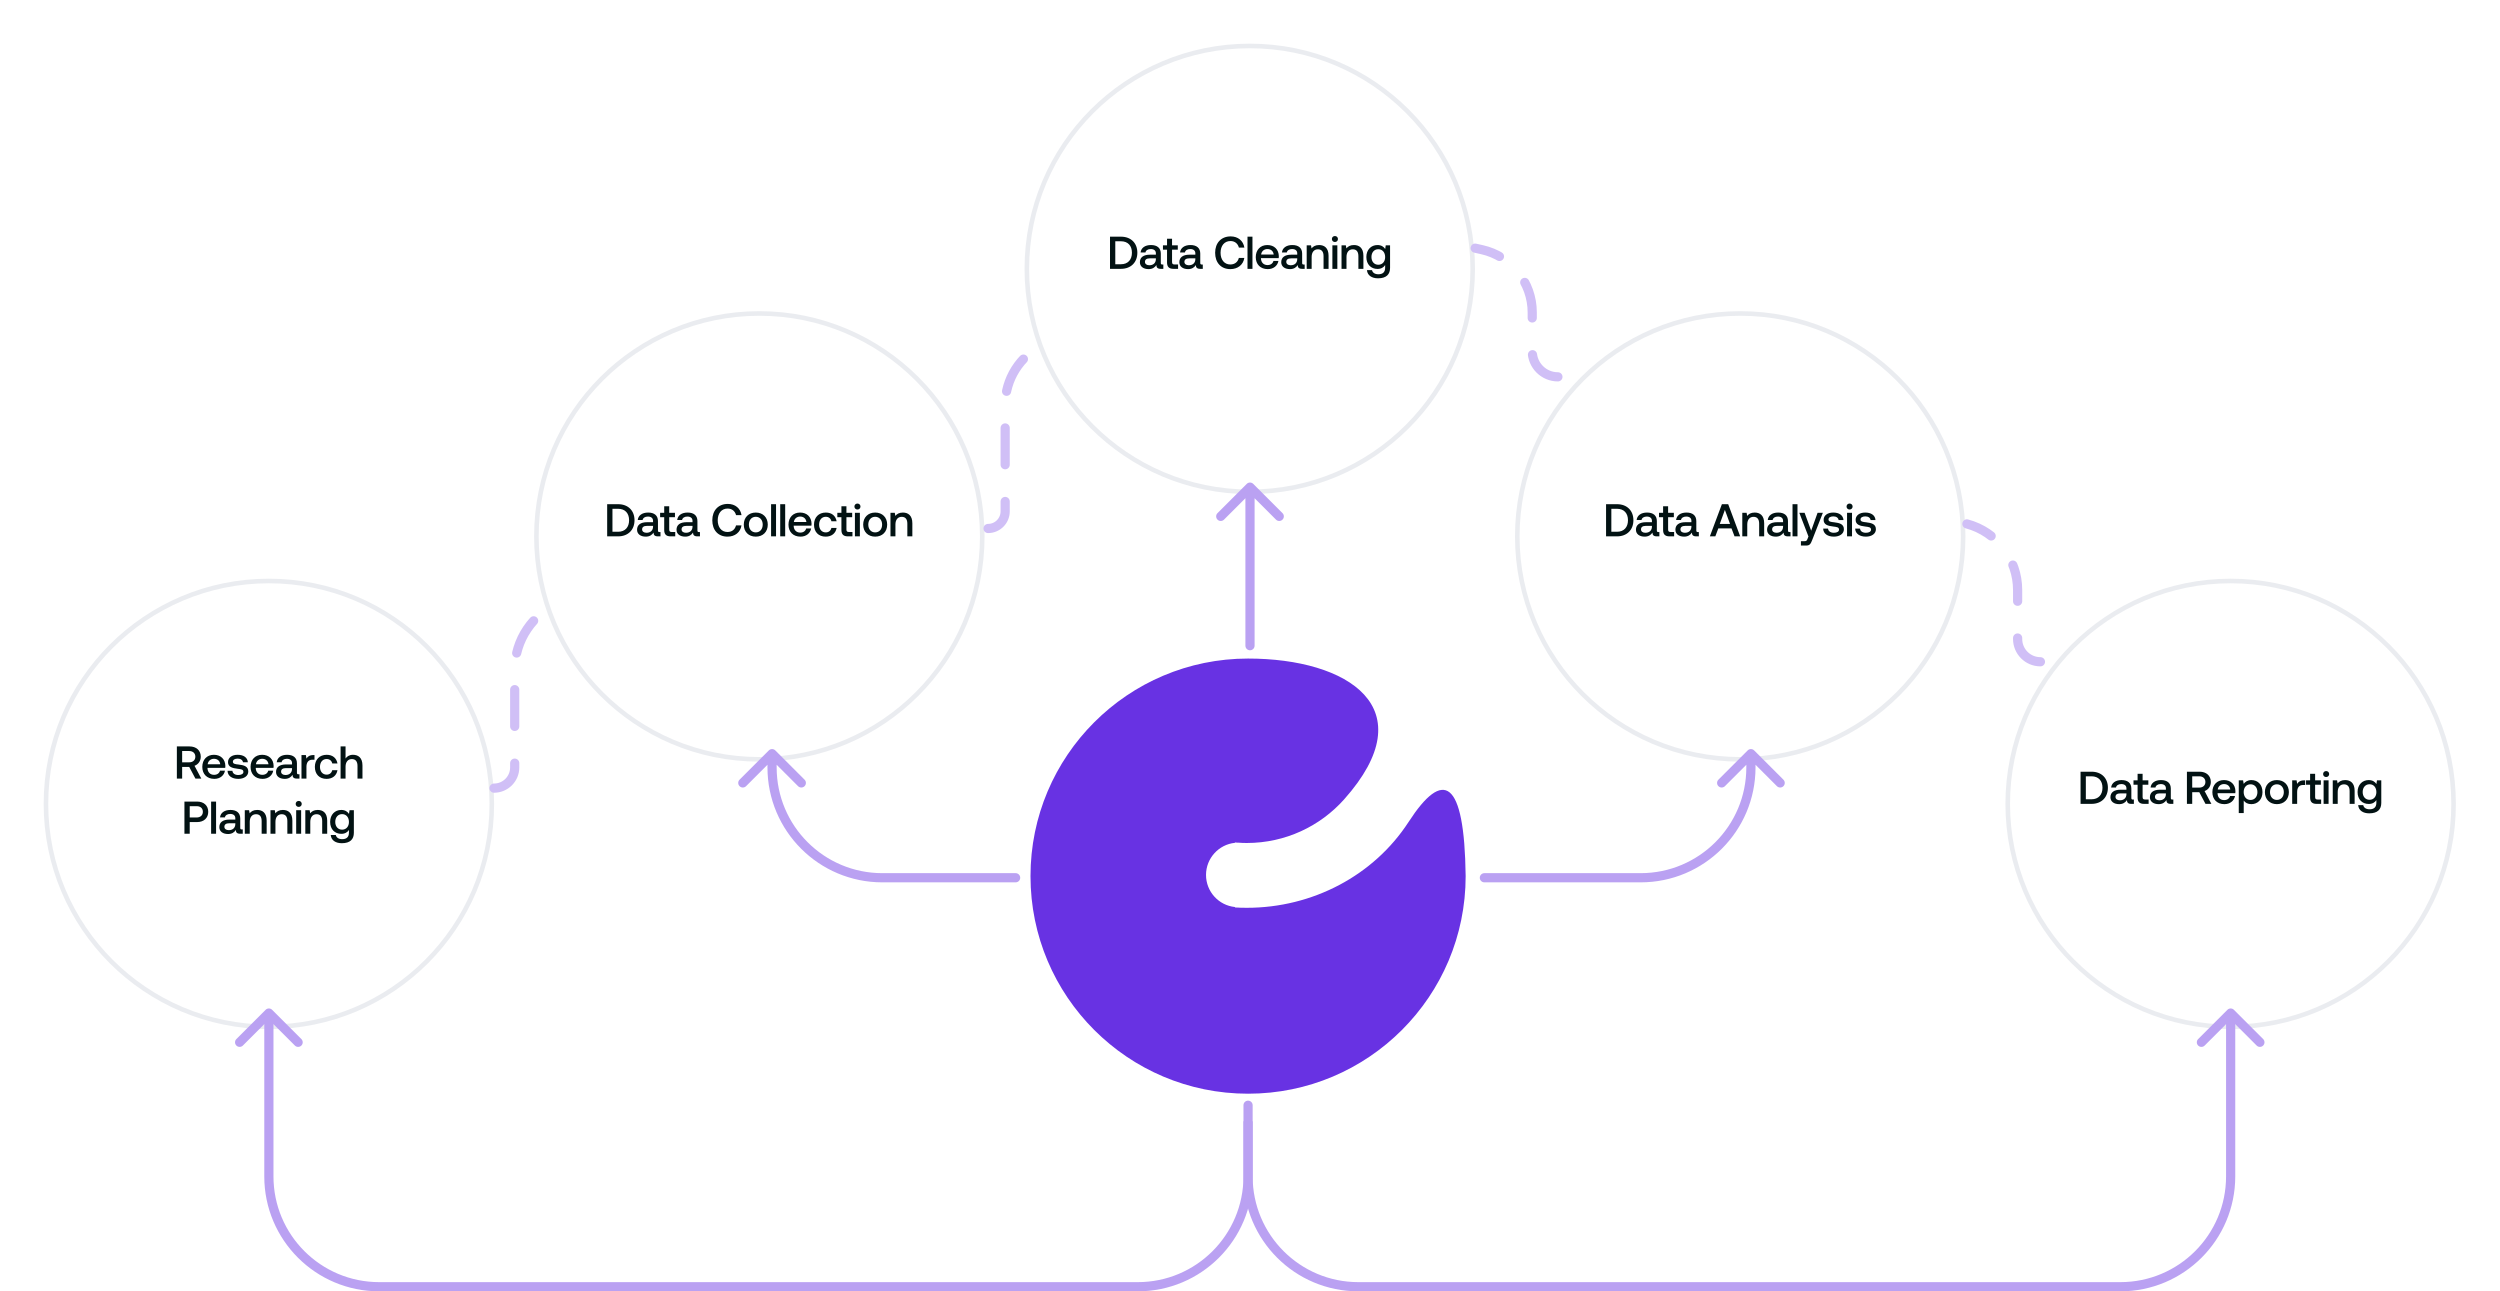 <svg width="544" height="281" viewBox="0 0 544 281" fill="none" xmlns="http://www.w3.org/2000/svg">
<g filter="url(#filter0_d_2_4092)">
<circle cx="58.509" cy="170.932" r="48.509" fill="white"/>
<circle cx="58.509" cy="170.932" r="48.509" stroke="#EAECF0" stroke-linecap="round"/>
</g>
<path d="M38.485 169.423V162.423H41.245C42.705 162.423 43.685 163.293 43.685 164.653C43.685 165.593 43.145 166.343 42.325 166.633L43.805 169.423H42.525L41.175 166.883H39.635V169.423H38.485ZM41.155 163.423H39.635V165.883H41.155C41.975 165.883 42.505 165.403 42.505 164.653C42.505 163.903 41.975 163.423 41.155 163.423ZM46.641 169.483C45.031 169.483 44.021 168.443 44.021 166.873C44.021 165.293 45.031 164.243 46.541 164.243C48.021 164.243 49.011 165.183 49.041 166.683C49.041 166.813 49.031 166.953 49.011 167.093H45.151V167.163C45.181 168.033 45.731 168.603 46.581 168.603C47.241 168.603 47.721 168.273 47.871 167.703H48.951C48.771 168.713 47.911 169.483 46.641 169.483ZM45.191 166.303H47.921C47.831 165.543 47.301 165.113 46.551 165.113C45.861 165.113 45.271 165.573 45.191 166.303ZM49.515 167.733H50.575C50.615 168.263 51.075 168.643 51.855 168.643C52.525 168.643 52.965 168.383 52.965 167.973C52.965 167.423 52.495 167.383 51.705 167.283C50.535 167.143 49.615 166.893 49.615 165.833C49.615 164.863 50.485 164.233 51.715 164.243C52.975 164.243 53.865 164.823 53.935 165.873H52.875C52.815 165.403 52.375 165.073 51.735 165.073C51.095 165.073 50.675 165.333 50.675 165.743C50.675 166.223 51.165 166.283 51.905 166.363C53.075 166.503 54.025 166.743 54.025 167.883C54.025 168.863 53.095 169.483 51.855 169.483C50.485 169.483 49.545 168.843 49.515 167.733ZM57.142 169.483C55.532 169.483 54.522 168.443 54.522 166.873C54.522 165.293 55.532 164.243 57.042 164.243C58.522 164.243 59.512 165.183 59.542 166.683C59.542 166.813 59.532 166.953 59.512 167.093H55.652V167.163C55.682 168.033 56.232 168.603 57.082 168.603C57.742 168.603 58.222 168.273 58.372 167.703H59.452C59.272 168.713 58.412 169.483 57.142 169.483ZM55.692 166.303H58.422C58.332 165.543 57.802 165.113 57.052 165.113C56.362 165.113 55.772 165.573 55.692 166.303ZM64.945 168.483H65.165V169.423H64.595C63.895 169.423 63.655 169.113 63.655 168.603C63.315 169.123 62.795 169.483 61.965 169.483C60.845 169.483 60.065 168.933 60.065 167.983C60.065 166.933 60.825 166.343 62.255 166.343H63.545V166.033C63.545 165.463 63.135 165.113 62.425 165.113C61.785 165.113 61.355 165.413 61.275 165.863H60.215C60.325 164.863 61.185 164.243 62.475 164.243C63.835 164.243 64.615 164.893 64.615 166.103V168.153C64.615 168.413 64.725 168.483 64.945 168.483ZM63.545 167.323V167.143H62.205C61.535 167.143 61.165 167.393 61.165 167.913C61.165 168.343 61.525 168.643 62.115 168.643C63.015 168.643 63.535 168.113 63.545 167.323ZM68.193 164.303H68.433V165.313H67.953C66.993 165.313 66.683 166.063 66.683 166.853V169.423H65.603V164.303H66.563L66.683 165.073C66.943 164.643 67.353 164.303 68.193 164.303ZM71.055 169.483C69.505 169.483 68.515 168.473 68.515 166.873C68.515 165.293 69.535 164.243 71.085 164.243C72.405 164.243 73.225 164.973 73.435 166.133H72.305C72.165 165.533 71.735 165.163 71.065 165.163C70.195 165.163 69.625 165.863 69.625 166.873C69.625 167.873 70.195 168.563 71.065 168.563C71.725 168.563 72.165 168.183 72.295 167.593H73.435C73.235 168.753 72.365 169.483 71.055 169.483ZM76.802 164.243C77.942 164.243 78.872 164.863 78.872 166.573V169.423H77.792V166.663C77.792 165.693 77.362 165.173 76.562 165.173C75.712 165.173 75.192 165.803 75.192 166.833V169.423H74.112V162.423H75.192V165.043C75.512 164.603 76.002 164.243 76.802 164.243ZM40.133 181.423V174.423H42.893C44.353 174.423 45.313 175.293 45.313 176.653C45.313 178.003 44.353 178.883 42.893 178.883H41.283V181.423H40.133ZM42.803 175.423H41.283V177.883H42.793C43.613 177.883 44.143 177.403 44.143 176.653C44.143 175.893 43.623 175.423 42.803 175.423ZM45.938 181.423V174.423H47.018V181.423H45.938ZM52.606 180.483H52.826V181.423H52.256C51.556 181.423 51.316 181.113 51.316 180.603C50.976 181.123 50.456 181.483 49.626 181.483C48.506 181.483 47.726 180.933 47.726 179.983C47.726 178.933 48.486 178.343 49.916 178.343H51.206V178.033C51.206 177.463 50.796 177.113 50.086 177.113C49.446 177.113 49.016 177.413 48.936 177.863H47.876C47.986 176.863 48.846 176.243 50.136 176.243C51.496 176.243 52.276 176.893 52.276 178.103V180.153C52.276 180.413 52.386 180.483 52.606 180.483ZM51.206 179.323V179.143H49.866C49.196 179.143 48.826 179.393 48.826 179.913C48.826 180.343 49.186 180.643 49.776 180.643C50.676 180.643 51.196 180.113 51.206 179.323ZM55.965 176.243C57.095 176.243 58.025 176.863 58.025 178.573V181.423H56.935V178.663C56.935 177.693 56.525 177.173 55.715 177.173C54.855 177.173 54.345 177.803 54.345 178.843V181.423H53.265V176.303H54.205L54.325 176.973C54.645 176.573 55.135 176.243 55.965 176.243ZM61.557 176.243C62.687 176.243 63.617 176.863 63.617 178.573V181.423H62.527V178.663C62.527 177.693 62.117 177.173 61.307 177.173C60.447 177.173 59.937 177.803 59.937 178.843V181.423H58.857V176.303H59.797L59.917 176.973C60.237 176.573 60.727 176.243 61.557 176.243ZM64.999 175.583C64.629 175.583 64.339 175.313 64.339 174.933C64.339 174.553 64.629 174.283 64.999 174.283C65.369 174.283 65.659 174.553 65.659 174.933C65.659 175.313 65.369 175.583 64.999 175.583ZM64.449 181.423V176.303H65.529V181.423H64.449ZM69.138 176.243C70.268 176.243 71.198 176.863 71.198 178.573V181.423H70.108V178.663C70.108 177.693 69.698 177.173 68.888 177.173C68.028 177.173 67.518 177.803 67.518 178.843V181.423H66.438V176.303H67.378L67.498 176.973C67.818 176.573 68.308 176.243 69.138 176.243ZM75.94 177.103L76.06 176.303H77V181.213C77 182.603 76.22 183.483 74.38 183.483C73.02 183.483 72.07 182.853 71.97 181.703H73.07C73.2 182.273 73.7 182.603 74.46 182.603C75.4 182.603 75.93 182.153 75.93 181.173V180.603C75.59 181.113 75.06 181.443 74.26 181.443C72.87 181.443 71.84 180.473 71.84 178.843C71.84 177.273 72.87 176.243 74.26 176.243C75.06 176.243 75.61 176.593 75.94 177.103ZM74.44 180.533C75.34 180.533 75.93 179.843 75.93 178.863C75.93 177.853 75.34 177.153 74.44 177.153C73.54 177.153 72.95 177.853 72.95 178.843C72.95 179.843 73.54 180.533 74.44 180.533Z" fill="#021213"/>
<g filter="url(#filter1_d_2_4092)">
<circle cx="165.23" cy="112.721" r="48.509" fill="white"/>
<circle cx="165.23" cy="112.721" r="48.509" stroke="#EAECF0" stroke-linecap="round"/>
</g>
<path d="M134.5 116.712H132.12V109.712H134.5C136.69 109.712 138.07 111.122 138.07 113.202C138.07 115.282 136.69 116.712 134.5 116.712ZM133.27 110.712V115.712H134.5C136.04 115.712 136.89 114.702 136.89 113.202C136.89 111.702 136.04 110.712 134.5 110.712H133.27ZM143.503 115.772H143.723V116.712H143.153C142.453 116.712 142.213 116.402 142.213 115.892C141.873 116.412 141.353 116.772 140.523 116.772C139.403 116.772 138.623 116.222 138.623 115.272C138.623 114.222 139.383 113.632 140.813 113.632H142.103V113.322C142.103 112.752 141.693 112.402 140.983 112.402C140.343 112.402 139.913 112.702 139.833 113.152H138.773C138.883 112.152 139.743 111.532 141.033 111.532C142.393 111.532 143.173 112.182 143.173 113.392V115.442C143.173 115.702 143.283 115.772 143.503 115.772ZM142.103 114.612V114.432H140.763C140.093 114.432 139.723 114.682 139.723 115.202C139.723 115.632 140.083 115.932 140.673 115.932C141.573 115.932 142.093 115.402 142.103 114.612ZM144.531 115.322V112.542H143.641V111.592H144.531V110.162H145.621V111.592H146.871V112.542H145.621V115.212C145.621 115.612 145.761 115.762 146.171 115.762H146.931V116.712H145.931C144.951 116.712 144.531 116.252 144.531 115.322ZM152.09 115.772H152.31V116.712H151.74C151.04 116.712 150.8 116.402 150.8 115.892C150.46 116.412 149.94 116.772 149.11 116.772C147.99 116.772 147.21 116.222 147.21 115.272C147.21 114.222 147.97 113.632 149.4 113.632H150.69V113.322C150.69 112.752 150.28 112.402 149.57 112.402C148.93 112.402 148.5 112.702 148.42 113.152H147.36C147.47 112.152 148.33 111.532 149.62 111.532C150.98 111.532 151.76 112.182 151.76 113.392V115.442C151.76 115.702 151.87 115.772 152.09 115.772ZM150.69 114.612V114.432H149.35C148.68 114.432 148.31 114.682 148.31 115.202C148.31 115.632 148.67 115.932 149.26 115.932C150.16 115.932 150.68 115.402 150.69 114.612ZM158.306 116.772C156.266 116.772 154.996 115.362 154.996 113.212C154.996 111.082 156.306 109.652 158.376 109.652C159.976 109.652 161.126 110.612 161.356 112.092H160.166C159.936 111.212 159.276 110.662 158.326 110.662C156.996 110.662 156.176 111.712 156.176 113.212C156.176 114.702 156.976 115.762 158.296 115.762C159.266 115.762 159.936 115.222 160.156 114.332H161.346C161.126 115.812 159.936 116.772 158.306 116.772ZM164.458 116.772C162.898 116.772 161.848 115.722 161.848 114.152C161.848 112.592 162.898 111.532 164.458 111.532C166.018 111.532 167.068 112.592 167.068 114.152C167.068 115.722 166.018 116.772 164.458 116.772ZM164.458 115.852C165.368 115.852 165.968 115.142 165.968 114.152C165.968 113.162 165.368 112.452 164.458 112.452C163.548 112.452 162.958 113.162 162.958 114.152C162.958 115.142 163.548 115.852 164.458 115.852ZM167.786 116.712V109.712H168.866V116.712H167.786ZM169.775 116.712V109.712H170.855V116.712H169.775ZM174.194 116.772C172.584 116.772 171.574 115.732 171.574 114.162C171.574 112.582 172.584 111.532 174.094 111.532C175.574 111.532 176.564 112.472 176.594 113.972C176.594 114.102 176.584 114.242 176.564 114.382H172.704V114.452C172.734 115.322 173.284 115.892 174.134 115.892C174.794 115.892 175.274 115.562 175.424 114.992H176.504C176.324 116.002 175.464 116.772 174.194 116.772ZM172.744 113.592H175.474C175.384 112.832 174.854 112.402 174.104 112.402C173.414 112.402 172.824 112.862 172.744 113.592ZM179.667 116.772C178.117 116.772 177.127 115.762 177.127 114.162C177.127 112.582 178.147 111.532 179.697 111.532C181.017 111.532 181.837 112.262 182.047 113.422H180.917C180.777 112.822 180.347 112.452 179.677 112.452C178.807 112.452 178.237 113.152 178.237 114.162C178.237 115.162 178.807 115.852 179.677 115.852C180.337 115.852 180.777 115.472 180.907 114.882H182.047C181.847 116.042 180.977 116.772 179.667 116.772ZM183.093 115.322V112.542H182.203V111.592H183.093V110.162H184.183V111.592H185.433V112.542H184.183V115.212C184.183 115.612 184.323 115.762 184.733 115.762H185.493V116.712H184.493C183.513 116.712 183.093 116.252 183.093 115.322ZM186.58 110.872C186.21 110.872 185.92 110.602 185.92 110.222C185.92 109.842 186.21 109.572 186.58 109.572C186.95 109.572 187.24 109.842 187.24 110.222C187.24 110.602 186.95 110.872 186.58 110.872ZM186.03 116.712V111.592H187.11V116.712H186.03ZM190.439 116.772C188.879 116.772 187.829 115.722 187.829 114.152C187.829 112.592 188.879 111.532 190.439 111.532C191.999 111.532 193.049 112.592 193.049 114.152C193.049 115.722 191.999 116.772 190.439 116.772ZM190.439 115.852C191.349 115.852 191.949 115.142 191.949 114.152C191.949 113.162 191.349 112.452 190.439 112.452C189.529 112.452 188.939 113.162 188.939 114.152C188.939 115.142 189.529 115.852 190.439 115.852ZM196.467 111.532C197.597 111.532 198.527 112.152 198.527 113.862V116.712H197.437V113.952C197.437 112.982 197.027 112.462 196.217 112.462C195.357 112.462 194.847 113.092 194.847 114.132V116.712H193.767V111.592H194.707L194.827 112.262C195.147 111.862 195.637 111.532 196.467 111.532Z" fill="#021213"/>
<g filter="url(#filter2_d_2_4092)">
<circle cx="271.95" cy="54.509" r="48.509" fill="white"/>
<circle cx="271.95" cy="54.509" r="48.509" stroke="#EAECF0" stroke-linecap="round"/>
</g>
<path d="M243.917 58.5H241.537V51.5H243.917C246.107 51.5 247.487 52.91 247.487 54.99C247.487 57.07 246.107 58.5 243.917 58.5ZM242.687 52.5V57.5H243.917C245.457 57.5 246.307 56.49 246.307 54.99C246.307 53.49 245.457 52.5 243.917 52.5H242.687ZM252.92 57.56H253.14V58.5H252.57C251.87 58.5 251.63 58.19 251.63 57.68C251.29 58.2 250.77 58.56 249.94 58.56C248.82 58.56 248.04 58.01 248.04 57.06C248.04 56.01 248.8 55.42 250.23 55.42H251.52V55.11C251.52 54.54 251.11 54.19 250.4 54.19C249.76 54.19 249.33 54.49 249.25 54.94H248.19C248.3 53.94 249.16 53.32 250.45 53.32C251.81 53.32 252.59 53.97 252.59 55.18V57.23C252.59 57.49 252.7 57.56 252.92 57.56ZM251.52 56.4V56.22H250.18C249.51 56.22 249.14 56.47 249.14 56.99C249.14 57.42 249.5 57.72 250.09 57.72C250.99 57.72 251.51 57.19 251.52 56.4ZM253.948 57.11V54.33H253.058V53.38H253.948V51.95H255.038V53.38H256.288V54.33H255.038V57C255.038 57.4 255.178 57.55 255.588 57.55H256.348V58.5H255.348C254.368 58.5 253.948 58.04 253.948 57.11ZM261.507 57.56H261.727V58.5H261.157C260.457 58.5 260.217 58.19 260.217 57.68C259.877 58.2 259.357 58.56 258.527 58.56C257.407 58.56 256.627 58.01 256.627 57.06C256.627 56.01 257.387 55.42 258.817 55.42H260.107V55.11C260.107 54.54 259.697 54.19 258.987 54.19C258.347 54.19 257.917 54.49 257.837 54.94H256.777C256.887 53.94 257.747 53.32 259.037 53.32C260.397 53.32 261.177 53.97 261.177 55.18V57.23C261.177 57.49 261.287 57.56 261.507 57.56ZM260.107 56.4V56.22H258.767C258.097 56.22 257.727 56.47 257.727 56.99C257.727 57.42 258.087 57.72 258.677 57.72C259.577 57.72 260.097 57.19 260.107 56.4ZM267.724 58.56C265.684 58.56 264.414 57.15 264.414 55C264.414 52.87 265.724 51.44 267.794 51.44C269.394 51.44 270.544 52.4 270.774 53.88H269.584C269.354 53 268.694 52.45 267.744 52.45C266.414 52.45 265.594 53.5 265.594 55C265.594 56.49 266.394 57.55 267.714 57.55C268.684 57.55 269.354 57.01 269.574 56.12H270.764C270.544 57.6 269.354 58.56 267.724 58.56ZM271.455 58.5V51.5H272.535V58.5H271.455ZM275.874 58.56C274.264 58.56 273.254 57.52 273.254 55.95C273.254 54.37 274.264 53.32 275.774 53.32C277.254 53.32 278.244 54.26 278.274 55.76C278.274 55.89 278.264 56.03 278.244 56.17H274.384V56.24C274.414 57.11 274.964 57.68 275.814 57.68C276.474 57.68 276.954 57.35 277.104 56.78H278.184C278.004 57.79 277.144 58.56 275.874 58.56ZM274.424 55.38H277.154C277.064 54.62 276.534 54.19 275.784 54.19C275.094 54.19 274.504 54.65 274.424 55.38ZM283.677 57.56H283.897V58.5H283.327C282.627 58.5 282.387 58.19 282.387 57.68C282.047 58.2 281.527 58.56 280.697 58.56C279.577 58.56 278.797 58.01 278.797 57.06C278.797 56.01 279.557 55.42 280.987 55.42H282.277V55.11C282.277 54.54 281.867 54.19 281.157 54.19C280.517 54.19 280.087 54.49 280.007 54.94H278.947C279.057 53.94 279.917 53.32 281.207 53.32C282.567 53.32 283.347 53.97 283.347 55.18V57.23C283.347 57.49 283.457 57.56 283.677 57.56ZM282.277 56.4V56.22H280.937C280.267 56.22 279.897 56.47 279.897 56.99C279.897 57.42 280.257 57.72 280.847 57.72C281.747 57.72 282.267 57.19 282.277 56.4ZM287.035 53.32C288.165 53.32 289.095 53.94 289.095 55.65V58.5H288.005V55.74C288.005 54.77 287.595 54.25 286.785 54.25C285.925 54.25 285.415 54.88 285.415 55.92V58.5H284.335V53.38H285.275L285.395 54.05C285.715 53.65 286.205 53.32 287.035 53.32ZM290.477 52.66C290.107 52.66 289.817 52.39 289.817 52.01C289.817 51.63 290.107 51.36 290.477 51.36C290.847 51.36 291.137 51.63 291.137 52.01C291.137 52.39 290.847 52.66 290.477 52.66ZM289.927 58.5V53.38H291.007V58.5H289.927ZM294.616 53.32C295.746 53.32 296.676 53.94 296.676 55.65V58.5H295.586V55.74C295.586 54.77 295.176 54.25 294.366 54.25C293.506 54.25 292.996 54.88 292.996 55.92V58.5H291.916V53.38H292.856L292.976 54.05C293.296 53.65 293.786 53.32 294.616 53.32ZM301.418 54.18L301.538 53.38H302.478V58.29C302.478 59.68 301.698 60.56 299.858 60.56C298.498 60.56 297.548 59.93 297.448 58.78H298.548C298.678 59.35 299.178 59.68 299.938 59.68C300.878 59.68 301.408 59.23 301.408 58.25V57.68C301.068 58.19 300.538 58.52 299.738 58.52C298.348 58.52 297.318 57.55 297.318 55.92C297.318 54.35 298.348 53.32 299.738 53.32C300.538 53.32 301.088 53.67 301.418 54.18ZM299.918 57.61C300.818 57.61 301.408 56.92 301.408 55.94C301.408 54.93 300.818 54.23 299.918 54.23C299.018 54.23 298.428 54.93 298.428 55.92C298.428 56.92 299.018 57.61 299.918 57.61Z" fill="#021213"/>
<g filter="url(#filter3_d_2_4092)">
<circle cx="378.671" cy="112.721" r="48.509" fill="white"/>
<circle cx="378.671" cy="112.721" r="48.509" stroke="#EAECF0" stroke-linecap="round"/>
</g>
<path d="M351.858 116.712H349.478V109.712H351.858C354.048 109.712 355.428 111.122 355.428 113.202C355.428 115.282 354.048 116.712 351.858 116.712ZM350.628 110.712V115.712H351.858C353.398 115.712 354.248 114.702 354.248 113.202C354.248 111.702 353.398 110.712 351.858 110.712H350.628ZM360.861 115.772H361.081V116.712H360.511C359.811 116.712 359.571 116.402 359.571 115.892C359.231 116.412 358.711 116.772 357.881 116.772C356.761 116.772 355.981 116.222 355.981 115.272C355.981 114.222 356.741 113.632 358.171 113.632H359.461V113.322C359.461 112.752 359.051 112.402 358.341 112.402C357.701 112.402 357.271 112.702 357.191 113.152H356.131C356.241 112.152 357.101 111.532 358.391 111.532C359.751 111.532 360.531 112.182 360.531 113.392V115.442C360.531 115.702 360.641 115.772 360.861 115.772ZM359.461 114.612V114.432H358.121C357.451 114.432 357.081 114.682 357.081 115.202C357.081 115.632 357.441 115.932 358.031 115.932C358.931 115.932 359.451 115.402 359.461 114.612ZM361.89 115.322V112.542H361V111.592H361.89V110.162H362.98V111.592H364.23V112.542H362.98V115.212C362.98 115.612 363.12 115.762 363.53 115.762H364.29V116.712H363.29C362.31 116.712 361.89 116.252 361.89 115.322ZM369.448 115.772H369.668V116.712H369.098C368.398 116.712 368.158 116.402 368.158 115.892C367.818 116.412 367.298 116.772 366.468 116.772C365.348 116.772 364.568 116.222 364.568 115.272C364.568 114.222 365.328 113.632 366.758 113.632H368.048V113.322C368.048 112.752 367.638 112.402 366.928 112.402C366.288 112.402 365.858 112.702 365.778 113.152H364.718C364.828 112.152 365.688 111.532 366.978 111.532C368.338 111.532 369.118 112.182 369.118 113.392V115.442C369.118 115.702 369.228 115.772 369.448 115.772ZM368.048 114.612V114.432H366.708C366.038 114.432 365.668 114.682 365.668 115.202C365.668 115.632 366.028 115.932 366.618 115.932C367.518 115.932 368.038 115.402 368.048 114.612ZM373.255 116.712H372.065L374.685 109.712H376.055L378.665 116.712H377.435L376.775 114.982H373.905L373.255 116.712ZM375.335 110.952L374.225 114.002H376.455L375.335 110.952ZM381.823 111.532C382.953 111.532 383.883 112.152 383.883 113.862V116.712H382.793V113.952C382.793 112.982 382.383 112.462 381.573 112.462C380.713 112.462 380.203 113.092 380.203 114.132V116.712H379.123V111.592H380.063L380.183 112.262C380.503 111.862 380.993 111.532 381.823 111.532ZM389.395 115.772H389.615V116.712H389.045C388.345 116.712 388.105 116.402 388.105 115.892C387.765 116.412 387.245 116.772 386.415 116.772C385.295 116.772 384.515 116.222 384.515 115.272C384.515 114.222 385.275 113.632 386.705 113.632H387.995V113.322C387.995 112.752 387.585 112.402 386.875 112.402C386.235 112.402 385.805 112.702 385.725 113.152H384.665C384.775 112.152 385.635 111.532 386.925 111.532C388.285 111.532 389.065 112.182 389.065 113.392V115.442C389.065 115.702 389.175 115.772 389.395 115.772ZM387.995 114.612V114.432H386.655C385.985 114.432 385.615 114.682 385.615 115.202C385.615 115.632 385.975 115.932 386.565 115.932C387.465 115.932 387.985 115.402 387.995 114.612ZM390.053 116.712V109.712H391.133V116.712H390.053ZM393.522 116.742L391.532 111.592H392.682L394.112 115.482L395.502 111.592H396.652L394.332 117.512C394.012 118.342 393.792 118.712 393.042 118.712H391.882V117.762H392.642C393.062 117.762 393.162 117.662 393.322 117.242L393.522 116.742ZM396.721 115.022H397.781C397.821 115.552 398.281 115.932 399.061 115.932C399.731 115.932 400.171 115.672 400.171 115.262C400.171 114.712 399.701 114.672 398.911 114.572C397.741 114.432 396.821 114.182 396.821 113.122C396.821 112.152 397.691 111.522 398.921 111.532C400.181 111.532 401.071 112.112 401.141 113.162H400.081C400.021 112.692 399.581 112.362 398.941 112.362C398.301 112.362 397.881 112.622 397.881 113.032C397.881 113.512 398.371 113.572 399.111 113.652C400.281 113.792 401.231 114.032 401.231 115.172C401.231 116.152 400.301 116.772 399.061 116.772C397.691 116.772 396.751 116.132 396.721 115.022ZM402.468 110.872C402.098 110.872 401.808 110.602 401.808 110.222C401.808 109.842 402.098 109.572 402.468 109.572C402.838 109.572 403.128 109.842 403.128 110.222C403.128 110.602 402.838 110.872 402.468 110.872ZM401.918 116.712V111.592H402.998V116.712H401.918ZM403.686 115.022H404.746C404.786 115.552 405.246 115.932 406.026 115.932C406.696 115.932 407.136 115.672 407.136 115.262C407.136 114.712 406.666 114.672 405.876 114.572C404.706 114.432 403.786 114.182 403.786 113.122C403.786 112.152 404.656 111.522 405.886 111.532C407.146 111.532 408.036 112.112 408.106 113.162H407.046C406.986 112.692 406.546 112.362 405.906 112.362C405.266 112.362 404.846 112.622 404.846 113.032C404.846 113.512 405.336 113.572 406.076 113.652C407.246 113.792 408.196 114.032 408.196 115.172C408.196 116.152 407.266 116.772 406.026 116.772C404.656 116.772 403.716 116.132 403.686 115.022Z" fill="#021213"/>
<path d="M339 82V82C335.915 82 333.414 79.499 333.414 76.414V67.994C333.414 61.433 328.858 55.751 322.454 54.324L321 54" stroke="#D0BFF6" stroke-width="2" stroke-linecap="round" stroke-linejoin="round" stroke-dasharray="8 8"/>
<g filter="url(#filter4_d_2_4092)">
<circle cx="485.391" cy="170.932" r="48.509" fill="white"/>
<circle cx="485.391" cy="170.932" r="48.509" stroke="#EAECF0" stroke-linecap="round"/>
</g>
<path d="M455.109 174.923H452.729V167.923H455.109C457.299 167.923 458.679 169.333 458.679 171.413C458.679 173.493 457.299 174.923 455.109 174.923ZM453.879 168.923V173.923H455.109C456.649 173.923 457.499 172.913 457.499 171.413C457.499 169.913 456.649 168.923 455.109 168.923H453.879ZM464.112 173.983H464.332V174.923H463.762C463.062 174.923 462.822 174.613 462.822 174.103C462.482 174.623 461.962 174.983 461.132 174.983C460.012 174.983 459.232 174.433 459.232 173.483C459.232 172.433 459.992 171.843 461.422 171.843H462.712V171.533C462.712 170.963 462.302 170.613 461.592 170.613C460.952 170.613 460.522 170.913 460.442 171.363H459.382C459.492 170.363 460.352 169.743 461.642 169.743C463.002 169.743 463.782 170.393 463.782 171.603V173.653C463.782 173.913 463.892 173.983 464.112 173.983ZM462.712 172.823V172.643H461.372C460.702 172.643 460.332 172.893 460.332 173.413C460.332 173.843 460.692 174.143 461.282 174.143C462.182 174.143 462.702 173.613 462.712 172.823ZM465.14 173.533V170.753H464.25V169.803H465.14V168.373H466.23V169.803H467.48V170.753H466.23V173.423C466.23 173.823 466.37 173.973 466.78 173.973H467.54V174.923H466.54C465.56 174.923 465.14 174.463 465.14 173.533ZM472.699 173.983H472.919V174.923H472.349C471.649 174.923 471.409 174.613 471.409 174.103C471.069 174.623 470.549 174.983 469.719 174.983C468.599 174.983 467.819 174.433 467.819 173.483C467.819 172.433 468.579 171.843 470.009 171.843H471.299V171.533C471.299 170.963 470.889 170.613 470.179 170.613C469.539 170.613 469.109 170.913 469.029 171.363H467.969C468.079 170.363 468.939 169.743 470.229 169.743C471.589 169.743 472.369 170.393 472.369 171.603V173.653C472.369 173.913 472.479 173.983 472.699 173.983ZM471.299 172.823V172.643H469.959C469.289 172.643 468.919 172.893 468.919 173.413C468.919 173.843 469.279 174.143 469.869 174.143C470.769 174.143 471.289 173.613 471.299 172.823ZM475.875 174.923V167.923H478.635C480.095 167.923 481.075 168.793 481.075 170.153C481.075 171.093 480.535 171.843 479.715 172.133L481.195 174.923H479.915L478.565 172.383H477.025V174.923H475.875ZM478.545 168.923H477.025V171.383H478.545C479.365 171.383 479.895 170.903 479.895 170.153C479.895 169.403 479.365 168.923 478.545 168.923ZM484.032 174.983C482.422 174.983 481.412 173.943 481.412 172.373C481.412 170.793 482.422 169.743 483.932 169.743C485.412 169.743 486.402 170.683 486.432 172.183C486.432 172.313 486.422 172.453 486.402 172.593H482.542V172.663C482.572 173.533 483.122 174.103 483.972 174.103C484.632 174.103 485.112 173.773 485.262 173.203H486.342C486.162 174.213 485.302 174.983 484.032 174.983ZM482.582 171.803H485.312C485.222 171.043 484.692 170.613 483.942 170.613C483.252 170.613 482.662 171.073 482.582 171.803ZM489.895 169.743C491.295 169.743 492.315 170.723 492.315 172.363C492.315 173.943 491.295 174.983 489.895 174.983C489.105 174.983 488.555 174.663 488.235 174.203V176.923H487.155V169.803H488.095L488.225 170.563C488.565 170.113 489.095 169.743 489.895 169.743ZM489.715 174.073C490.615 174.073 491.215 173.363 491.215 172.363C491.215 171.353 490.615 170.663 489.715 170.663C488.815 170.663 488.225 171.353 488.225 172.343C488.225 173.363 488.815 174.073 489.715 174.073ZM495.45 174.983C493.89 174.983 492.84 173.933 492.84 172.363C492.84 170.803 493.89 169.743 495.45 169.743C497.01 169.743 498.06 170.803 498.06 172.363C498.06 173.933 497.01 174.983 495.45 174.983ZM495.45 174.063C496.36 174.063 496.96 173.353 496.96 172.363C496.96 171.373 496.36 170.663 495.45 170.663C494.54 170.663 493.95 171.373 493.95 172.363C493.95 173.353 494.54 174.063 495.45 174.063ZM501.369 169.803H501.609V170.813H501.129C500.169 170.813 499.859 171.563 499.859 172.353V174.923H498.779V169.803H499.739L499.859 170.573C500.119 170.143 500.529 169.803 501.369 169.803ZM502.68 173.533V170.753H501.79V169.803H502.68V168.373H503.77V169.803H505.02V170.753H503.77V173.423C503.77 173.823 503.91 173.973 504.32 173.973H505.08V174.923H504.08C503.1 174.923 502.68 174.463 502.68 173.533ZM506.167 169.083C505.797 169.083 505.507 168.813 505.507 168.433C505.507 168.053 505.797 167.783 506.167 167.783C506.537 167.783 506.827 168.053 506.827 168.433C506.827 168.813 506.537 169.083 506.167 169.083ZM505.617 174.923V169.803H506.697V174.923H505.617ZM510.306 169.743C511.436 169.743 512.366 170.363 512.366 172.073V174.923H511.276V172.163C511.276 171.193 510.866 170.673 510.056 170.673C509.196 170.673 508.686 171.303 508.686 172.343V174.923H507.606V169.803H508.546L508.666 170.473C508.986 170.073 509.476 169.743 510.306 169.743ZM517.108 170.603L517.228 169.803H518.168V174.713C518.168 176.103 517.388 176.983 515.548 176.983C514.188 176.983 513.238 176.353 513.138 175.203H514.238C514.368 175.773 514.868 176.103 515.628 176.103C516.568 176.103 517.098 175.653 517.098 174.673V174.103C516.758 174.613 516.228 174.943 515.428 174.943C514.038 174.943 513.008 173.973 513.008 172.343C513.008 170.773 514.038 169.743 515.428 169.743C516.228 169.743 516.778 170.093 517.108 170.603ZM515.608 174.033C516.508 174.033 517.098 173.343 517.098 172.363C517.098 171.353 516.508 170.653 515.608 170.653C514.708 170.653 514.118 171.353 514.118 172.343C514.118 173.343 514.708 174.033 515.608 174.033Z" fill="#021213"/>
<path d="M444 144V144C441.258 144 439.034 141.777 439.034 139.034V128.388C439.034 121.648 434.509 115.748 428 114V114" stroke="#D0BFF6" stroke-width="2" stroke-linecap="round" stroke-linejoin="round" stroke-dasharray="8 8"/>
<path fill-rule="evenodd" clip-rule="evenodd" d="M271.563 143.301C293.321 143.301 310.242 154.021 292.462 173.967C287.27 179.776 279.706 183.436 271.301 183.436L270.367 183.418C270.069 183.38 269.751 183.362 269.434 183.362H269.265L268.724 183.324V183.399C265.194 183.754 262.43 186.761 262.43 190.384C262.43 194.026 265.194 197.014 268.724 197.369V197.463C269.564 197.519 270.442 197.537 271.32 197.537C285.607 197.537 298.943 190.515 306.507 178.861C314.033 167.244 318.665 169.41 318.926 190.646C318.926 216.793 297.729 237.991 271.581 237.991C245.434 237.991 224.236 216.793 224.236 190.646C224.236 164.498 245.434 143.301 271.581 143.301H271.563Z" fill="#6832E3"/>
<path d="M221 190C221.552 190 222 190.448 222 191C222 191.552 221.552 192 221 192V190ZM167.294 163.293C167.685 162.902 168.318 162.902 168.708 163.293L175.072 169.657C175.463 170.047 175.463 170.681 175.072 171.071C174.682 171.462 174.049 171.462 173.658 171.071L168.001 165.414L162.344 171.071C161.954 171.462 161.321 171.462 160.93 171.071C160.54 170.681 160.54 170.047 160.93 169.657L167.294 163.293ZM167.001 167V164H169.001V167H167.001ZM221 192H192.001V190H221V192ZM169.001 167C169.001 179.703 179.299 190 192.001 190V192C178.194 192 167.001 180.807 167.001 167H169.001Z" fill="#BAA1F2"/>
<path d="M107.5 171.5V171.5C109.985 171.5 112 169.485 112 167V145.77C112 139.265 115.96 133.416 122 131V131" stroke="#D0BFF6" stroke-width="2" stroke-linecap="round" stroke-linejoin="round" stroke-dasharray="8 8"/>
<path d="M215 115V115C217.057 115 218.724 113.333 218.724 111.276V88.121C218.724 82.518 221.944 77.414 227 75V75" stroke="#D0BFF6" stroke-width="2" stroke-linecap="round" stroke-linejoin="round" stroke-dasharray="8 8"/>
<path d="M59.215 219.734C58.824 219.344 58.191 219.344 57.801 219.734L51.437 226.098C51.046 226.489 51.046 227.122 51.437 227.512C51.827 227.903 52.46 227.903 52.851 227.512L58.508 221.856L64.165 227.512C64.555 227.903 65.188 227.903 65.579 227.512C65.969 227.122 65.969 226.489 65.579 226.098L59.215 219.734ZM272.578 240.5C272.578 239.948 272.13 239.5 271.578 239.5C271.026 239.5 270.578 239.948 270.578 240.5H272.578ZM57.508 220.441V255.992H59.508V220.441H57.508ZM82.508 280.992H247.578V278.992H82.508V280.992ZM272.578 255.992V240.5H270.578V255.992H272.578ZM247.578 280.992C261.385 280.992 272.578 269.799 272.578 255.992H270.578C270.578 268.694 260.281 278.992 247.578 278.992V280.992ZM57.508 255.992C57.508 269.799 68.701 280.992 82.508 280.992V278.992C69.805 278.992 59.508 268.694 59.508 255.992H57.508Z" fill="#BAA1F2"/>
<path d="M486.098 219.734C485.707 219.344 485.074 219.344 484.684 219.734L478.32 226.098C477.929 226.489 477.929 227.122 478.32 227.512C478.71 227.903 479.343 227.903 479.734 227.512L485.391 221.856L491.048 227.512C491.438 227.903 492.071 227.903 492.462 227.512C492.852 227.122 492.852 226.489 492.462 226.098L486.098 219.734ZM270.578 243.992V255.992H272.578V243.992H270.578ZM295.578 280.992H461.391V278.992H295.578V280.992ZM486.391 255.992V220.441H484.391V255.992H486.391ZM461.391 280.992C475.198 280.992 486.391 269.799 486.391 255.992H484.391C484.391 268.694 474.093 278.992 461.391 278.992V280.992ZM270.578 255.992C270.578 269.799 281.771 280.992 295.578 280.992V278.992C282.876 278.992 272.578 268.694 272.578 255.992H270.578Z" fill="#BAA1F2"/>
<path d="M323 190C322.448 190 322 190.447 322 191C322 191.552 322.448 192 323 192V190ZM381.707 163.292C381.317 162.902 380.683 162.902 380.293 163.292L373.929 169.656C373.538 170.047 373.538 170.68 373.929 171.071C374.319 171.461 374.953 171.461 375.343 171.071L381 165.414L386.657 171.071C387.047 171.461 387.681 171.461 388.071 171.071C388.462 170.68 388.462 170.047 388.071 169.656L381.707 163.292ZM382 167V164H380V167H382ZM323 192H357V190H323V192ZM380 167C380 179.702 369.703 190 357 190V192C370.807 192 382 180.807 382 167H380Z" fill="#BAA1F2"/>
<path d="M271 140.5C271 141.052 271.448 141.5 272 141.5C272.552 141.5 273 141.052 273 140.5H271ZM272.707 105.293C272.317 104.902 271.683 104.902 271.293 105.293L264.929 111.657C264.538 112.047 264.538 112.681 264.929 113.071C265.319 113.462 265.953 113.462 266.343 113.071L272 107.414L277.657 113.071C278.047 113.462 278.681 113.462 279.071 113.071C279.462 112.681 279.462 112.047 279.071 111.657L272.707 105.293ZM273 140.5V106H271V140.5H273Z" fill="#BAA1F2"/>
<defs>
<filter id="filter0_d_2_4092" x="0.5" y="116.923" width="116.019" height="116.019" filterUnits="userSpaceOnUse" color-interpolation-filters="sRGB">
<feFlood flood-opacity="0" result="BackgroundImageFix"/>
<feColorMatrix in="SourceAlpha" type="matrix" values="0 0 0 0 0 0 0 0 0 0 0 0 0 0 0 0 0 0 127 0" result="hardAlpha"/>
<feMorphology radius="1" operator="dilate" in="SourceAlpha" result="effect1_dropShadow_2_4092"/>
<feOffset dy="4"/>
<feGaussianBlur stdDeviation="4"/>
<feComposite in2="hardAlpha" operator="out"/>
<feColorMatrix type="matrix" values="0 0 0 0 0.918 0 0 0 0 0.925 0 0 0 0 0.941 0 0 0 1 0"/>
<feBlend mode="normal" in2="BackgroundImageFix" result="effect1_dropShadow_2_4092"/>
<feBlend mode="normal" in="SourceGraphic" in2="effect1_dropShadow_2_4092" result="shape"/>
</filter>
<filter id="filter1_d_2_4092" x="107.221" y="58.712" width="116.019" height="116.018" filterUnits="userSpaceOnUse" color-interpolation-filters="sRGB">
<feFlood flood-opacity="0" result="BackgroundImageFix"/>
<feColorMatrix in="SourceAlpha" type="matrix" values="0 0 0 0 0 0 0 0 0 0 0 0 0 0 0 0 0 0 127 0" result="hardAlpha"/>
<feMorphology radius="1" operator="dilate" in="SourceAlpha" result="effect1_dropShadow_2_4092"/>
<feOffset dy="4"/>
<feGaussianBlur stdDeviation="4"/>
<feComposite in2="hardAlpha" operator="out"/>
<feColorMatrix type="matrix" values="0 0 0 0 0.918 0 0 0 0 0.925 0 0 0 0 0.941 0 0 0 1 0"/>
<feBlend mode="normal" in2="BackgroundImageFix" result="effect1_dropShadow_2_4092"/>
<feBlend mode="normal" in="SourceGraphic" in2="effect1_dropShadow_2_4092" result="shape"/>
</filter>
<filter id="filter2_d_2_4092" x="213.941" y="0.5" width="116.019" height="116.019" filterUnits="userSpaceOnUse" color-interpolation-filters="sRGB">
<feFlood flood-opacity="0" result="BackgroundImageFix"/>
<feColorMatrix in="SourceAlpha" type="matrix" values="0 0 0 0 0 0 0 0 0 0 0 0 0 0 0 0 0 0 127 0" result="hardAlpha"/>
<feMorphology radius="1" operator="dilate" in="SourceAlpha" result="effect1_dropShadow_2_4092"/>
<feOffset dy="4"/>
<feGaussianBlur stdDeviation="4"/>
<feComposite in2="hardAlpha" operator="out"/>
<feColorMatrix type="matrix" values="0 0 0 0 0.918 0 0 0 0 0.925 0 0 0 0 0.941 0 0 0 1 0"/>
<feBlend mode="normal" in2="BackgroundImageFix" result="effect1_dropShadow_2_4092"/>
<feBlend mode="normal" in="SourceGraphic" in2="effect1_dropShadow_2_4092" result="shape"/>
</filter>
<filter id="filter3_d_2_4092" x="320.662" y="58.712" width="116.019" height="116.018" filterUnits="userSpaceOnUse" color-interpolation-filters="sRGB">
<feFlood flood-opacity="0" result="BackgroundImageFix"/>
<feColorMatrix in="SourceAlpha" type="matrix" values="0 0 0 0 0 0 0 0 0 0 0 0 0 0 0 0 0 0 127 0" result="hardAlpha"/>
<feMorphology radius="1" operator="dilate" in="SourceAlpha" result="effect1_dropShadow_2_4092"/>
<feOffset dy="4"/>
<feGaussianBlur stdDeviation="4"/>
<feComposite in2="hardAlpha" operator="out"/>
<feColorMatrix type="matrix" values="0 0 0 0 0.918 0 0 0 0 0.925 0 0 0 0 0.941 0 0 0 1 0"/>
<feBlend mode="normal" in2="BackgroundImageFix" result="effect1_dropShadow_2_4092"/>
<feBlend mode="normal" in="SourceGraphic" in2="effect1_dropShadow_2_4092" result="shape"/>
</filter>
<filter id="filter4_d_2_4092" x="427.382" y="116.923" width="116.019" height="116.019" filterUnits="userSpaceOnUse" color-interpolation-filters="sRGB">
<feFlood flood-opacity="0" result="BackgroundImageFix"/>
<feColorMatrix in="SourceAlpha" type="matrix" values="0 0 0 0 0 0 0 0 0 0 0 0 0 0 0 0 0 0 127 0" result="hardAlpha"/>
<feMorphology radius="1" operator="dilate" in="SourceAlpha" result="effect1_dropShadow_2_4092"/>
<feOffset dy="4"/>
<feGaussianBlur stdDeviation="4"/>
<feComposite in2="hardAlpha" operator="out"/>
<feColorMatrix type="matrix" values="0 0 0 0 0.918 0 0 0 0 0.925 0 0 0 0 0.941 0 0 0 1 0"/>
<feBlend mode="normal" in2="BackgroundImageFix" result="effect1_dropShadow_2_4092"/>
<feBlend mode="normal" in="SourceGraphic" in2="effect1_dropShadow_2_4092" result="shape"/>
</filter>
</defs>
</svg>
